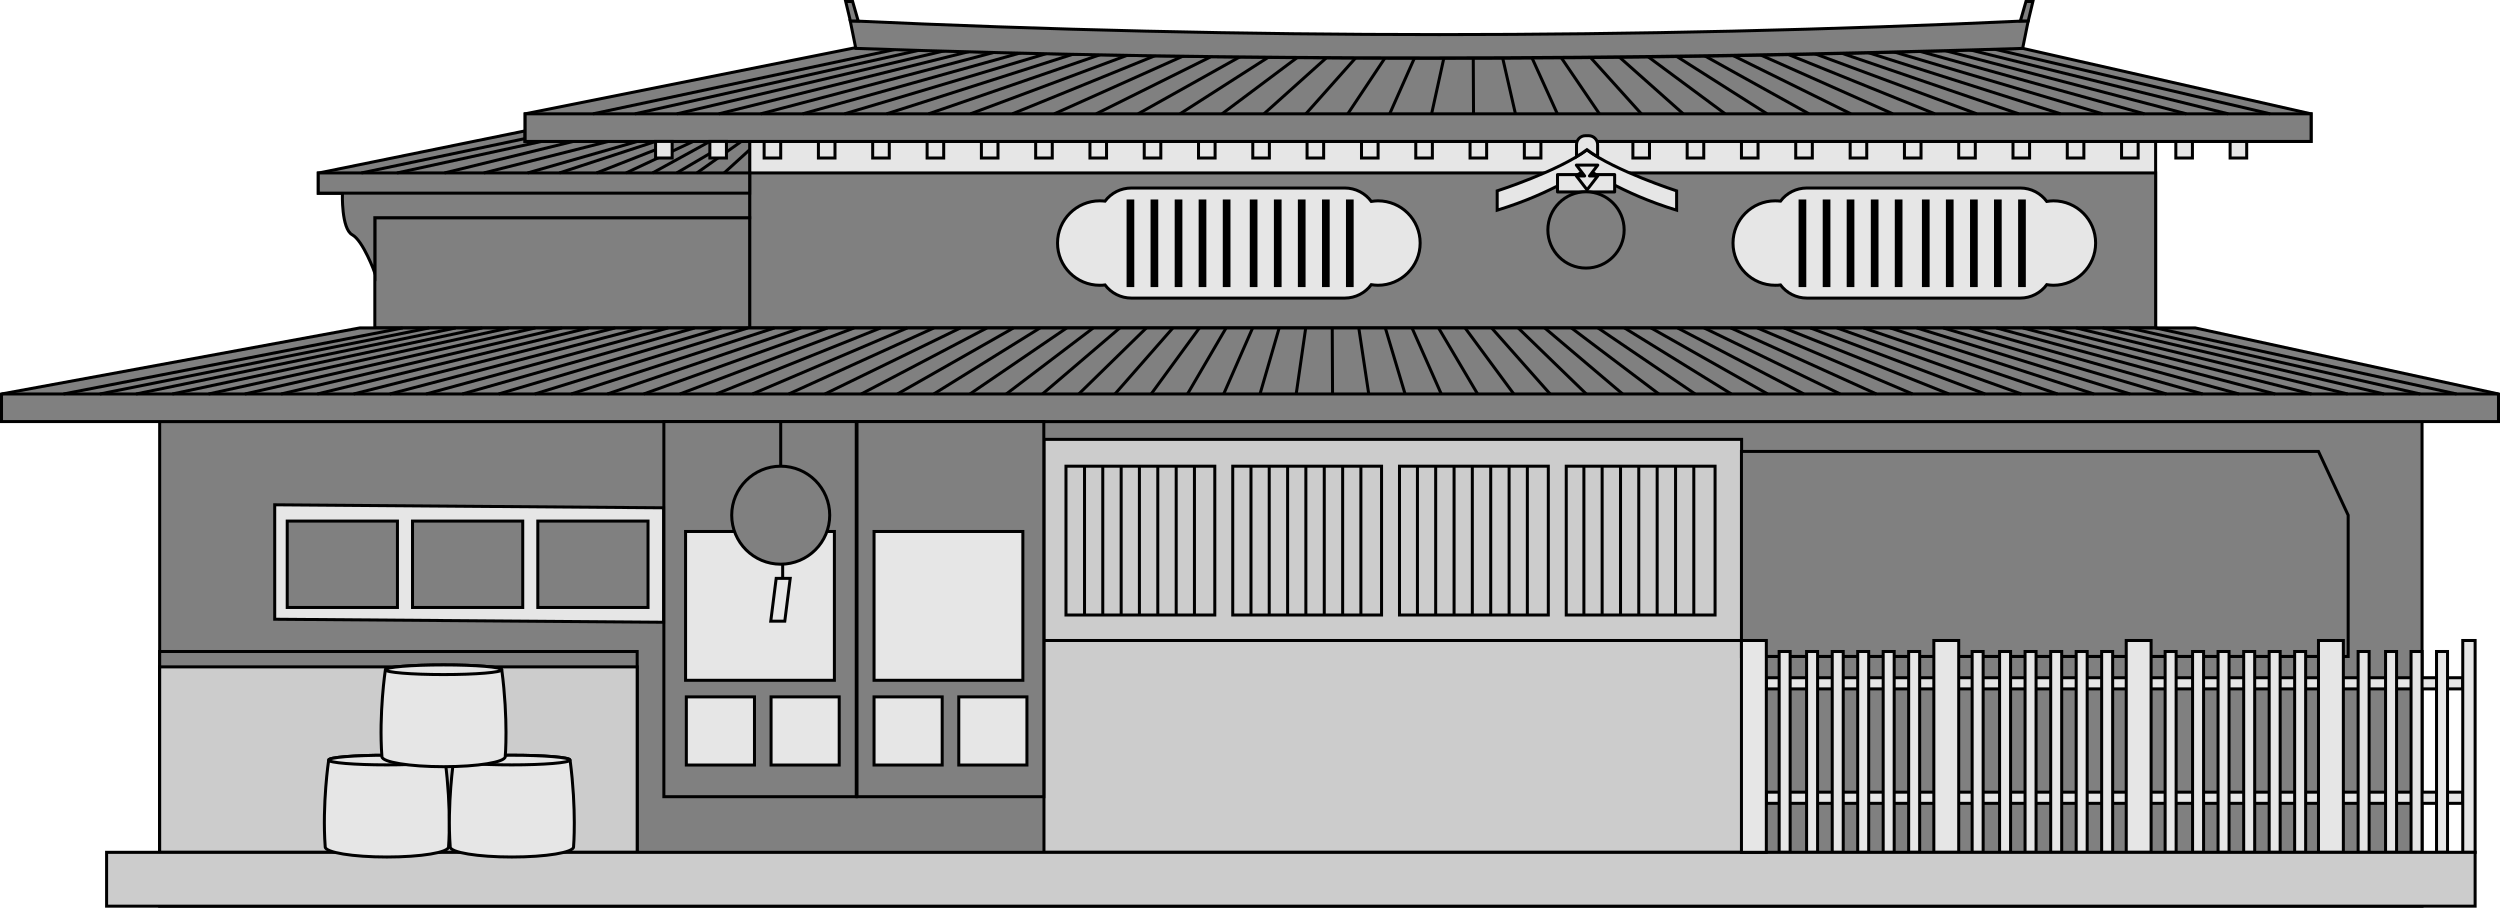 <?xml version="1.0" encoding="UTF-8"?><svg id="_レイヤー_2" xmlns="http://www.w3.org/2000/svg" viewBox="0 0 165.81 60.2"><defs><style>.cls-1{fill:#8f8f8f;}.cls-1,.cls-2,.cls-3,.cls-4,.cls-5,.cls-6,.cls-7,.cls-8,.cls-9,.cls-10,.cls-11,.cls-12,.cls-13,.cls-14,.cls-15,.cls-16,.cls-17,.cls-18,.cls-19,.cls-20,.cls-21,.cls-22,.cls-23,.cls-24,.cls-25,.cls-26,.cls-27,.cls-28,.cls-29,.cls-30,.cls-31,.cls-32,.cls-33,.cls-34,.cls-35,.cls-36,.cls-37,.cls-38,.cls-39,.cls-40,.cls-41,.cls-42{stroke:#000;stroke-width:.2px;}.cls-1,.cls-2,.cls-3,.cls-4,.cls-5,.cls-7,.cls-8,.cls-9,.cls-10,.cls-11,.cls-12,.cls-13,.cls-14,.cls-15,.cls-16,.cls-17,.cls-18,.cls-19,.cls-20,.cls-21,.cls-22,.cls-23,.cls-24,.cls-25,.cls-26,.cls-27,.cls-28,.cls-29,.cls-30,.cls-31,.cls-32,.cls-33,.cls-34,.cls-35,.cls-36,.cls-37,.cls-38,.cls-39,.cls-40,.cls-41,.cls-42{stroke-miterlimit:10;}.cls-2{fill:#888;}.cls-3{fill:#dedede;}.cls-4{fill:#cfcfcf;}.cls-5{fill:#bbb;}.cls-6{stroke-linejoin:round;}.cls-6,.cls-37{fill:#e6e6e6;}.cls-7{fill:#b8b8b8;}.cls-8{fill:#cacaca;}.cls-9{fill:#b6b6b6;}.cls-10{fill:#ccc;}.cls-11{fill:#a6a6a6;}.cls-12{fill:#bdbdbd;}.cls-13{fill:#e3e3e3;}.cls-14{fill:#a4a4a4;}.cls-15{fill:#a9a9a9;}.cls-16{fill:#dcdcdc;}.cls-17{fill:#9c9c9c;}.cls-18{fill:#ababab;}.cls-19{fill:silver;}.cls-20{fill:#aeaeae;}.cls-21{fill:#d7d7d7;}.cls-22{fill:#9f9f9f;}.cls-23{fill:#c5c5c5;}.cls-24{fill:#858585;}.cls-25{fill:#b0b0b0;}.cls-26{fill:#979797;}.cls-27{fill:#8d8d8d;}.cls-28{fill:#9a9a9a;}.cls-29{fill:#929292;}.cls-30{fill:#949494;}.cls-31{fill:#a1a1a1;}.cls-32{fill:#838383;}.cls-33{fill:#d9d9d9;}.cls-34{fill:#e1e1e1;}.cls-35{fill:#c7c7c7;}.cls-36{fill:#d4d4d4;}.cls-38{fill:gray;}.cls-39{fill:#b3b3b3;}.cls-40{fill:#c2c2c2;}.cls-41{fill:#d2d2d2;}.cls-42{fill:#8a8a8a;}</style></defs><g id="landmark"><rect class="cls-38" x="10.59" y="27.96" width="150.05" height="32.14"/><rect class="cls-37" x="49.72" y="9.38" width="93.25" height="12.37"/><rect class="cls-38" x="49.72" y="11.47" width="93.25" height="10.28"/><rect class="cls-38" x="10.59" y="43.21" width="31.67" height="13.32"/><rect class="cls-10" x="10.59" y="44.23" width="31.67" height="12.3"/><rect class="cls-38" x="24.86" y="14.44" width="24.86" height="7.31"/><path class="cls-38" d="M34.83,8.68l-13.72,2.8v1.34h1.6s-.08,2.35.65,2.75,1.5,2.53,1.5,2.53v-3.66h24.86v-5.06h-14.89v-.7Z"/><path class="cls-38" d="M153.28,7.55v1.83H34.83v-1.83l21.93-4.39c25.29.94,50.58.93,77.4.05l19.11,4.34Z"/><polygon class="cls-38" points="165.71 26.13 165.71 27.96 .1 27.96 .1 26.13 23.86 21.75 145.6 21.75 165.71 26.13"/><rect class="cls-37" x="50.68" y="9.38" width="1.1" height="1.1"/><rect class="cls-37" x="54.28" y="9.38" width="1.1" height="1.1"/><rect class="cls-37" x="57.88" y="9.38" width="1.1" height="1.1"/><rect class="cls-37" x="61.49" y="9.38" width="1.1" height="1.1"/><rect class="cls-37" x="65.09" y="9.38" width="1.1" height="1.1"/><rect class="cls-37" x="68.69" y="9.38" width="1.1" height="1.1"/><rect class="cls-37" x="72.29" y="9.38" width="1.1" height="1.1"/><rect class="cls-37" x="75.89" y="9.38" width="1.1" height="1.1"/><rect class="cls-37" x="79.49" y="9.38" width="1.1" height="1.1"/><rect class="cls-37" x="83.09" y="9.38" width="1.1" height="1.1"/><rect class="cls-37" x="86.69" y="9.38" width="1.1" height="1.1"/><rect class="cls-37" x="90.3" y="9.38" width="1.1" height="1.1"/><rect class="cls-37" x="93.9" y="9.38" width="1.1" height="1.1"/><rect class="cls-37" x="97.5" y="9.38" width="1.1" height="1.1"/><rect class="cls-37" x="101.1" y="9.38" width="1.1" height="1.1"/><rect class="cls-37" x="104.7" y="9.38" width="1.1" height="1.1"/><rect class="cls-37" x="108.3" y="9.38" width="1.1" height="1.1"/><rect class="cls-37" x="111.9" y="9.38" width="1.1" height="1.1"/><rect class="cls-37" x="115.5" y="9.38" width="1.1" height="1.1"/><rect class="cls-37" x="119.1" y="9.38" width="1.1" height="1.1"/><rect class="cls-37" x="122.71" y="9.38" width="1.1" height="1.1"/><rect class="cls-37" x="126.31" y="9.38" width="1.1" height="1.1"/><rect class="cls-37" x="129.91" y="9.38" width="1.1" height="1.1"/><rect class="cls-37" x="133.51" y="9.38" width="1.1" height="1.1"/><rect class="cls-37" x="137.11" y="9.38" width="1.1" height="1.1"/><rect class="cls-37" x="140.71" y="9.38" width="1.1" height="1.1"/><rect class="cls-37" x="144.31" y="9.38" width="1.1" height="1.1"/><rect class="cls-37" x="147.91" y="9.38" width="1.1" height="1.1"/><path class="cls-37" d="M91.39,13.32c-.15,0-.29.02-.44.04-.4-.54-1.04-.89-1.76-.89h-14.15c-.72,0-1.35.34-1.75.87-.11-.01-.23-.02-.35-.02-1.54,0-2.8,1.25-2.8,2.8s1.25,2.8,2.8,2.8c.12,0,.23,0,.35-.02.4.53,1.04.87,1.75.87h14.15c.72,0,1.36-.35,1.76-.89.14.02.29.04.44.04,1.54,0,2.8-1.25,2.8-2.8s-1.25-2.8-2.8-2.8Z"/><path class="cls-37" d="M136.19,13.32c-.15,0-.29.02-.44.04-.4-.54-1.04-.89-1.76-.89h-14.15c-.72,0-1.35.34-1.75.87-.11-.01-.23-.02-.35-.02-1.54,0-2.8,1.25-2.8,2.8s1.25,2.8,2.8,2.8c.12,0,.23,0,.35-.02.4.53,1.04.87,1.75.87h14.15c.72,0,1.36-.35,1.76-.89.14.02.29.04.44.04,1.54,0,2.8-1.25,2.8-2.8s-1.25-2.8-2.8-2.8Z"/><rect class="cls-10" x="69.24" y="42.48" width="46.27" height="14.05"/><rect class="cls-10" x="69.24" y="29.14" width="46.27" height="13.34"/><rect class="cls-10" x="70.7" y="30.92" width="9.87" height="9.87"/><rect class="cls-10" x="81.76" y="30.92" width="9.87" height="9.87"/><rect class="cls-10" x="92.82" y="30.92" width="9.87" height="9.87"/><rect class="cls-10" x="103.88" y="30.92" width="9.87" height="9.87"/><rect class="cls-38" x="44.03" y="27.96" width="12.76" height="24.88"/><rect class="cls-38" x="56.84" y="27.96" width="12.39" height="24.88"/><rect class="cls-37" x="45.52" y="46.22" width="4.52" height="4.52"/><rect class="cls-37" x="51.14" y="46.22" width="4.52" height="4.52"/><rect class="cls-37" x="57.97" y="46.22" width="4.52" height="4.52"/><rect class="cls-37" x="63.59" y="46.22" width="4.52" height="4.52"/><rect class="cls-37" x="57.97" y="35.25" width="9.87" height="9.87"/><rect class="cls-37" x="45.47" y="35.25" width="9.87" height="9.87"/><circle class="cls-38" cx="51.78" cy="34.17" r="3.25"/><polygon class="cls-37" points="52.05 41.2 51.12 41.2 51.48 38.36 52.41 38.36 52.05 41.2"/><line class="cls-37" x1="51.91" y1="38.36" x2="51.91" y2="37.42"/><line class="cls-37" x1="51.78" y1="30.92" x2="51.78" y2="27.96"/><polygon class="cls-37" points="44.01 41.27 18.22 41.07 18.22 33.48 44.01 33.68 44.01 41.27"/><rect class="cls-38" x="19.05" y="34.56" width="7.31" height="5.73"/><rect class="cls-38" x="27.36" y="34.56" width="7.31" height="5.73"/><rect class="cls-38" x="35.67" y="34.56" width="7.31" height="5.73"/><rect x="74.72" y="13.23" width=".51" height="5.81"/><rect x="76.31" y="13.23" width=".51" height="5.81"/><rect x="77.91" y="13.23" width=".51" height="5.81"/><rect x="79.5" y="13.23" width=".51" height="5.81"/><rect x="81.1" y="13.23" width=".51" height="5.81"/><rect x="82.89" y="13.23" width=".51" height="5.81"/><rect x="84.49" y="13.23" width=".51" height="5.81"/><rect x="86.08" y="13.23" width=".51" height="5.81"/><rect x="87.68" y="13.23" width=".51" height="5.81"/><rect x="89.27" y="13.23" width=".51" height="5.81"/><rect x="119.29" y="13.23" width=".51" height="5.81"/><rect x="120.89" y="13.23" width=".51" height="5.81"/><rect x="122.48" y="13.23" width=".51" height="5.81"/><rect x="124.08" y="13.23" width=".51" height="5.81"/><rect x="125.67" y="13.23" width=".51" height="5.81"/><rect x="127.47" y="13.23" width=".51" height="5.81"/><rect x="129.06" y="13.23" width=".51" height="5.81"/><rect x="130.66" y="13.23" width=".51" height="5.81"/><rect x="132.25" y="13.23" width=".51" height="5.81"/><rect x="133.85" y="13.23" width=".51" height="5.81"/><line class="cls-37" x1="71.93" y1="30.92" x2="71.93" y2="40.79"/><line class="cls-37" x1="73.14" y1="30.92" x2="73.14" y2="40.79"/><line class="cls-37" x1="74.36" y1="30.92" x2="74.36" y2="40.79"/><line class="cls-37" x1="75.57" y1="30.92" x2="75.57" y2="40.79"/><line class="cls-37" x1="76.79" y1="30.92" x2="76.79" y2="40.79"/><line class="cls-37" x1="78.01" y1="30.92" x2="78.01" y2="40.79"/><line class="cls-37" x1="79.22" y1="30.92" x2="79.22" y2="40.79"/><line class="cls-37" x1="82.97" y1="30.92" x2="82.97" y2="40.79"/><line class="cls-37" x1="84.18" y1="30.92" x2="84.18" y2="40.79"/><line class="cls-37" x1="85.4" y1="30.92" x2="85.4" y2="40.79"/><line class="cls-37" x1="86.61" y1="30.92" x2="86.61" y2="40.79"/><line class="cls-37" x1="87.83" y1="30.92" x2="87.83" y2="40.79"/><line class="cls-37" x1="89.05" y1="30.92" x2="89.05" y2="40.79"/><line class="cls-37" x1="90.26" y1="30.92" x2="90.26" y2="40.79"/><line class="cls-37" x1="94.01" y1="30.92" x2="94.01" y2="40.79"/><line class="cls-37" x1="95.22" y1="30.92" x2="95.22" y2="40.79"/><line class="cls-37" x1="96.44" y1="30.92" x2="96.44" y2="40.79"/><line class="cls-37" x1="97.65" y1="30.92" x2="97.65" y2="40.79"/><line class="cls-37" x1="98.87" y1="30.92" x2="98.87" y2="40.79"/><line class="cls-37" x1="100.09" y1="30.92" x2="100.09" y2="40.79"/><line class="cls-37" x1="101.3" y1="30.92" x2="101.3" y2="40.79"/><line class="cls-37" x1="105.05" y1="30.92" x2="105.05" y2="40.79"/><line class="cls-37" x1="106.26" y1="30.92" x2="106.26" y2="40.79"/><line class="cls-37" x1="107.48" y1="30.92" x2="107.48" y2="40.79"/><line class="cls-37" x1="108.69" y1="30.92" x2="108.69" y2="40.79"/><line class="cls-37" x1="109.91" y1="30.92" x2="109.91" y2="40.79"/><line class="cls-37" x1="111.13" y1="30.92" x2="111.13" y2="40.79"/><line class="cls-37" x1="112.34" y1="30.92" x2="112.34" y2="40.79"/><rect class="cls-37" x="117.15" y="44.95" width="46.19" height=".74"/><rect class="cls-37" x="117.15" y="52.54" width="46.19" height=".74"/><polygon class="cls-38" points="115.5 29.94 153.77 29.94 155.74 34.17 155.74 43.54 115.5 43.54 115.5 29.94"/><rect class="cls-38" x="34.83" y="7.55" width="118.45" height="1.83"/><path class="cls-37" d="M105.25,9.94c-1.9,1.42-5.95,2.72-5.95,2.72v1.28c3.72-1.13,5.95-2.75,5.95-2.75,0,0,2.23,1.62,5.95,2.75v-1.28s-4.05-1.31-5.95-2.72Z"/><rect class="cls-6" x="103.3" y="11.58" width="3.79" height="1.15"/><circle class="cls-38" cx="105.19" cy="15.25" r="2.53"/><path class="cls-37" d="M105.96,10.4v-.81c0-.32-.26-.59-.59-.59h-.22c-.32,0-.59.26-.59.59v.8c.25-.15.48-.3.69-.46.21.16.45.31.71.47Z"/><polygon class="cls-6" points="105.97 10.95 104.55 10.95 105.1 11.67 104.55 11.67 105.26 12.59 105.97 11.67 105.42 11.67 105.97 10.95"/><rect class="cls-37" x="118" y="43.21" width=".73" height="13.32"/><rect class="cls-37" x="119.82" y="43.21" width=".73" height="13.32"/><rect class="cls-37" x="121.52" y="43.21" width=".73" height="13.32"/><rect class="cls-37" x="123.21" y="43.21" width=".73" height="13.32"/><rect class="cls-37" x="124.9" y="43.21" width=".73" height="13.32"/><rect class="cls-37" x="126.59" y="43.21" width=".73" height="13.32"/><rect class="cls-37" x="130.8" y="43.21" width=".73" height="13.32"/><rect class="cls-37" x="132.62" y="43.21" width=".73" height="13.32"/><rect class="cls-37" x="134.31" y="43.21" width=".73" height="13.32"/><rect class="cls-37" x="136.01" y="43.21" width=".73" height="13.32"/><rect class="cls-37" x="137.7" y="43.21" width=".73" height="13.32"/><rect class="cls-37" x="139.39" y="43.21" width=".73" height="13.32"/><rect class="cls-37" x="143.6" y="43.21" width=".73" height="13.32"/><rect class="cls-37" x="145.42" y="43.21" width=".73" height="13.32"/><rect class="cls-37" x="147.11" y="43.21" width=".73" height="13.32"/><rect class="cls-37" x="148.81" y="43.21" width=".73" height="13.32"/><rect class="cls-37" x="150.5" y="43.21" width=".73" height="13.32"/><rect class="cls-37" x="152.19" y="43.21" width=".73" height="13.32"/><rect class="cls-37" x="156.4" y="43.21" width=".73" height="13.32"/><rect class="cls-37" x="158.22" y="43.21" width=".73" height="13.32"/><rect class="cls-37" x="159.91" y="43.21" width=".73" height="13.32"/><rect class="cls-37" x="161.6" y="43.21" width=".73" height="13.32"/><rect class="cls-37" x="128.26" y="42.48" width="1.65" height="14.05"/><rect class="cls-37" x="141.02" y="42.48" width="1.65" height="14.05"/><rect class="cls-37" x="153.77" y="42.48" width="1.65" height="14.05"/><rect class="cls-37" x="163.34" y="42.48" width=".82" height="14.05"/><rect class="cls-10" x="7.07" y="56.53" width="157.09" height="3.57"/><path class="cls-37" d="M29.52,50.41c0-.18-1.73-.32-3.86-.32s-3.86.14-3.86.32c0,0-.44,2.9-.23,5.76,0,.37,1.83.67,4.09.67s4.09-.3,4.09-.67c0,0,.21-2.4-.23-5.76Z"/><path class="cls-37" d="M37.81,50.41c0-.18-1.73-.32-3.86-.32s-3.86.14-3.86.32c0,0-.44,2.9-.23,5.76,0,.37,1.83.67,4.09.67s4.09-.3,4.09-.67c0,0,.21-2.4-.23-5.76Z"/><ellipse class="cls-37" cx="25.65" cy="50.41" rx="3.86" ry=".32"/><ellipse class="cls-37" cx="33.94" cy="50.41" rx="3.86" ry=".32"/><path class="cls-37" d="M33.28,44.42c0-.18-1.73-.32-3.86-.32s-3.86.14-3.86.32c0,0-.44,2.9-.23,5.76,0,.37,1.83.67,4.09.67s4.09-.3,4.09-.67c0,0,.21-2.4-.23-5.76Z"/><ellipse class="cls-37" cx="29.42" cy="44.42" rx="3.86" ry=".32"/><rect class="cls-37" x="115.5" y="42.48" width="1.65" height="14.05"/><line class="cls-38" x1=".1" y1="26.13" x2="165.71" y2="26.13"/><line class="cls-38" x1="4.21" y1="26.13" x2="26.71" y2="21.75"/><line class="cls-38" x1="6.62" y1="26.13" x2="28.47" y2="21.75"/><line class="cls-38" x1="9.02" y1="26.13" x2="30.23" y2="21.75"/><line class="cls-38" x1="11.43" y1="26.13" x2="31.99" y2="21.75"/><line class="cls-38" x1="13.83" y1="26.13" x2="33.75" y2="21.75"/><line class="cls-38" x1="16.24" y1="26.13" x2="35.51" y2="21.75"/><line class="cls-38" x1="18.64" y1="26.13" x2="37.28" y2="21.75"/><line class="cls-38" x1="21.04" y1="26.13" x2="39.04" y2="21.75"/><line class="cls-38" x1="23.45" y1="26.13" x2="40.8" y2="21.75"/><line class="cls-38" x1="25.85" y1="26.13" x2="42.56" y2="21.75"/><line class="cls-38" x1="28.26" y1="26.13" x2="44.32" y2="21.75"/><line class="cls-38" x1="30.66" y1="26.13" x2="46.08" y2="21.75"/><line class="cls-38" x1="33.07" y1="26.13" x2="47.85" y2="21.75"/><line class="cls-38" x1="35.47" y1="26.13" x2="49.61" y2="21.75"/><line class="cls-38" x1="37.88" y1="26.13" x2="51.37" y2="21.75"/><line class="cls-38" x1="40.28" y1="26.13" x2="53.13" y2="21.75"/><line class="cls-38" x1="42.69" y1="26.13" x2="54.89" y2="21.75"/><line class="cls-38" x1="45.09" y1="26.13" x2="56.65" y2="21.75"/><line class="cls-38" x1="47.5" y1="26.13" x2="58.41" y2="21.75"/><line class="cls-38" x1="49.9" y1="26.13" x2="60.18" y2="21.75"/><line class="cls-38" x1="52.31" y1="26.13" x2="61.94" y2="21.75"/><line class="cls-38" x1="54.71" y1="26.13" x2="63.7" y2="21.75"/><line class="cls-38" x1="57.12" y1="26.13" x2="65.46" y2="21.75"/><line class="cls-38" x1="59.52" y1="26.13" x2="67.22" y2="21.75"/><line class="cls-38" x1="61.93" y1="26.13" x2="68.98" y2="21.75"/><line class="cls-38" x1="64.33" y1="26.13" x2="70.75" y2="21.75"/><line class="cls-38" x1="66.74" y1="26.13" x2="72.51" y2="21.75"/><line class="cls-38" x1="69.14" y1="26.13" x2="74.27" y2="21.75"/><line class="cls-38" x1="71.55" y1="26.13" x2="76.03" y2="21.75"/><line class="cls-38" x1="73.95" y1="26.13" x2="77.79" y2="21.75"/><line class="cls-38" x1="76.35" y1="26.13" x2="79.55" y2="21.75"/><line class="cls-38" x1="78.76" y1="26.13" x2="81.32" y2="21.75"/><line class="cls-38" x1="81.16" y1="26.13" x2="83.08" y2="21.75"/><line class="cls-38" x1="83.57" y1="26.13" x2="84.84" y2="21.75"/><line class="cls-38" x1="85.97" y1="26.13" x2="86.6" y2="21.75"/><line class="cls-38" x1="88.38" y1="26.13" x2="88.36" y2="21.75"/><line class="cls-38" x1="90.78" y1="26.13" x2="90.12" y2="21.75"/><line class="cls-38" x1="93.19" y1="26.13" x2="91.88" y2="21.75"/><line class="cls-38" x1="95.59" y1="26.13" x2="93.65" y2="21.75"/><line class="cls-38" x1="98" y1="26.13" x2="95.41" y2="21.75"/><line class="cls-38" x1="100.4" y1="26.13" x2="97.17" y2="21.75"/><line class="cls-38" x1="102.81" y1="26.13" x2="98.93" y2="21.75"/><line class="cls-38" x1="105.21" y1="26.13" x2="100.69" y2="21.75"/><line class="cls-38" x1="107.62" y1="26.13" x2="102.45" y2="21.75"/><line class="cls-38" x1="110.02" y1="26.13" x2="104.22" y2="21.75"/><line class="cls-38" x1="112.43" y1="26.13" x2="105.98" y2="21.75"/><line class="cls-38" x1="114.83" y1="26.13" x2="107.74" y2="21.75"/><line class="cls-38" x1="117.24" y1="26.13" x2="109.5" y2="21.75"/><line class="cls-38" x1="119.64" y1="26.13" x2="111.26" y2="21.75"/><line class="cls-38" x1="122.05" y1="26.13" x2="113.02" y2="21.75"/><line class="cls-38" x1="124.45" y1="26.13" x2="114.79" y2="21.75"/><line class="cls-38" x1="126.85" y1="26.13" x2="116.55" y2="21.75"/><line class="cls-38" x1="129.26" y1="26.13" x2="118.31" y2="21.75"/><line class="cls-38" x1="131.66" y1="26.13" x2="120.07" y2="21.75"/><line class="cls-38" x1="134.07" y1="26.13" x2="121.83" y2="21.75"/><line class="cls-38" x1="136.47" y1="26.13" x2="123.59" y2="21.75"/><line class="cls-38" x1="138.88" y1="26.13" x2="125.36" y2="21.75"/><line class="cls-38" x1="141.28" y1="26.13" x2="127.12" y2="21.75"/><line class="cls-38" x1="143.69" y1="26.13" x2="128.88" y2="21.75"/><line class="cls-38" x1="146.09" y1="26.13" x2="130.64" y2="21.75"/><line class="cls-38" x1="148.5" y1="26.13" x2="132.4" y2="21.75"/><line class="cls-38" x1="150.9" y1="26.13" x2="134.16" y2="21.75"/><line class="cls-38" x1="153.31" y1="26.13" x2="135.92" y2="21.75"/><line class="cls-38" x1="155.71" y1="26.13" x2="137.69" y2="21.75"/><line class="cls-38" x1="158.12" y1="26.13" x2="139.45" y2="21.75"/><line class="cls-38" x1="160.52" y1="26.13" x2="141.21" y2="21.75"/><line class="cls-38" x1="162.93" y1="26.13" x2="142.97" y2="21.75"/><rect class="cls-38" x="21.11" y="11.47" width="28.61" height="1.34"/><line class="cls-37" x1="23.97" y1="11.47" x2="34.83" y2="9.19"/><line class="cls-37" x1="26.33" y1="11.47" x2="35.92" y2="9.38"/><line class="cls-37" x1="29.48" y1="11.47" x2="38.02" y2="9.38"/><line class="cls-37" x1="32.09" y1="11.47" x2="40.35" y2="9.38"/><line class="cls-37" x1="34.99" y1="11.47" x2="42.27" y2="9.38"/><line class="cls-37" x1="37.1" y1="11.47" x2="43.48" y2="9.38"/><line class="cls-37" x1="39.56" y1="11.47" x2="43.48" y2="9.93"/><line class="cls-37" x1="41.52" y1="11.47" x2="45.97" y2="9.38"/><line class="cls-37" x1="43.28" y1="11.47" x2="47.08" y2="9.38"/><line class="cls-37" x1="44.88" y1="11.47" x2="47.08" y2="10.18"/><line class="cls-37" x1="49.17" y1="9.38" x2="46.22" y2="11.47"/><line class="cls-37" x1="49.72" y1="9.93" x2="48.03" y2="11.47"/><rect class="cls-37" x="43.48" y="9.38" width="1.1" height="1.1"/><rect class="cls-37" x="47.08" y="9.38" width="1.1" height="1.1"/><line class="cls-38" x1="39.33" y1="7.55" x2="59.46" y2="3.26"/><line class="cls-32" x1="42.11" y1="7.55" x2="61.28" y2="3.26"/><line class="cls-24" x1="44.89" y1="7.55" x2="63.1" y2="3.26"/><line class="cls-2" x1="47.67" y1="7.55" x2="64.92" y2="3.26"/><line class="cls-42" x1="50.45" y1="7.55" x2="66.74" y2="3.26"/><line class="cls-27" x1="53.23" y1="7.55" x2="68.57" y2="3.26"/><line class="cls-1" x1="56.01" y1="7.55" x2="70.39" y2="3.26"/><line class="cls-29" x1="58.8" y1="7.55" x2="72.21" y2="3.26"/><line class="cls-30" x1="61.58" y1="7.55" x2="74.03" y2="3.26"/><line class="cls-26" x1="64.36" y1="7.55" x2="75.85" y2="3.26"/><line class="cls-28" x1="67.14" y1="7.55" x2="77.67" y2="3.26"/><line class="cls-17" x1="69.92" y1="7.55" x2="79.49" y2="3.26"/><line class="cls-22" x1="72.7" y1="7.55" x2="81.32" y2="3.26"/><line class="cls-31" x1="75.48" y1="7.55" x2="83.14" y2="3.26"/><line class="cls-14" x1="78.26" y1="7.55" x2="84.96" y2="3.26"/><line class="cls-11" x1="81.05" y1="7.55" x2="86.78" y2="3.26"/><line class="cls-15" x1="83.83" y1="7.55" x2="88.6" y2="3.27"/><line class="cls-18" x1="86.61" y1="7.55" x2="90.42" y2="3.27"/><line class="cls-20" x1="89.39" y1="7.55" x2="92.24" y2="3.27"/><line class="cls-25" x1="92.17" y1="7.55" x2="94.07" y2="3.27"/><line class="cls-39" x1="94.95" y1="7.55" x2="95.89" y2="3.27"/><line class="cls-9" x1="97.73" y1="7.55" x2="97.71" y2="3.27"/><line class="cls-7" x1="100.51" y1="7.55" x2="99.53" y2="3.27"/><line class="cls-5" x1="103.29" y1="7.55" x2="101.35" y2="3.27"/><line class="cls-12" x1="106.08" y1="7.55" x2="103.17" y2="3.27"/><line class="cls-19" x1="108.86" y1="7.55" x2="105" y2="3.27"/><line class="cls-40" x1="111.64" y1="7.55" x2="106.82" y2="3.27"/><line class="cls-23" x1="114.42" y1="7.55" x2="108.64" y2="3.27"/><line class="cls-35" x1="117.2" y1="7.55" x2="110.46" y2="3.27"/><line class="cls-8" x1="119.98" y1="7.55" x2="112.28" y2="3.27"/><line class="cls-10" x1="122.76" y1="7.55" x2="114.1" y2="3.27"/><line class="cls-4" x1="125.54" y1="7.55" x2="115.92" y2="3.27"/><line class="cls-41" x1="128.33" y1="7.55" x2="117.75" y2="3.27"/><line class="cls-36" x1="131.11" y1="7.55" x2="119.57" y2="3.27"/><line class="cls-21" x1="133.89" y1="7.55" x2="121.39" y2="3.27"/><line class="cls-33" x1="136.67" y1="7.55" x2="123.21" y2="3.27"/><line class="cls-16" x1="139.45" y1="7.55" x2="125.03" y2="3.27"/><line class="cls-3" x1="142.23" y1="7.55" x2="126.85" y2="3.27"/><line class="cls-34" x1="145.01" y1="7.55" x2="128.67" y2="3.27"/><line class="cls-13" x1="147.79" y1="7.55" x2="130.5" y2="3.27"/><line class="cls-37" x1="150.57" y1="7.55" x2="132.32" y2="3.27"/><path class="cls-38" d="M134.16,3.21c-26.48.82-52.31.86-77.4,0l-.37-1.83c26.32,1.22,51.81,1.22,78.13,0l-.37,1.83Z"/><polygon class="cls-38" points="56.55 .1 56.09 .1 56.4 1.39 56.92 1.39 56.55 .1"/><polygon class="cls-38" points="134.37 .1 134.83 .1 134.52 1.39 134 1.39 134.37 .1"/></g></svg>